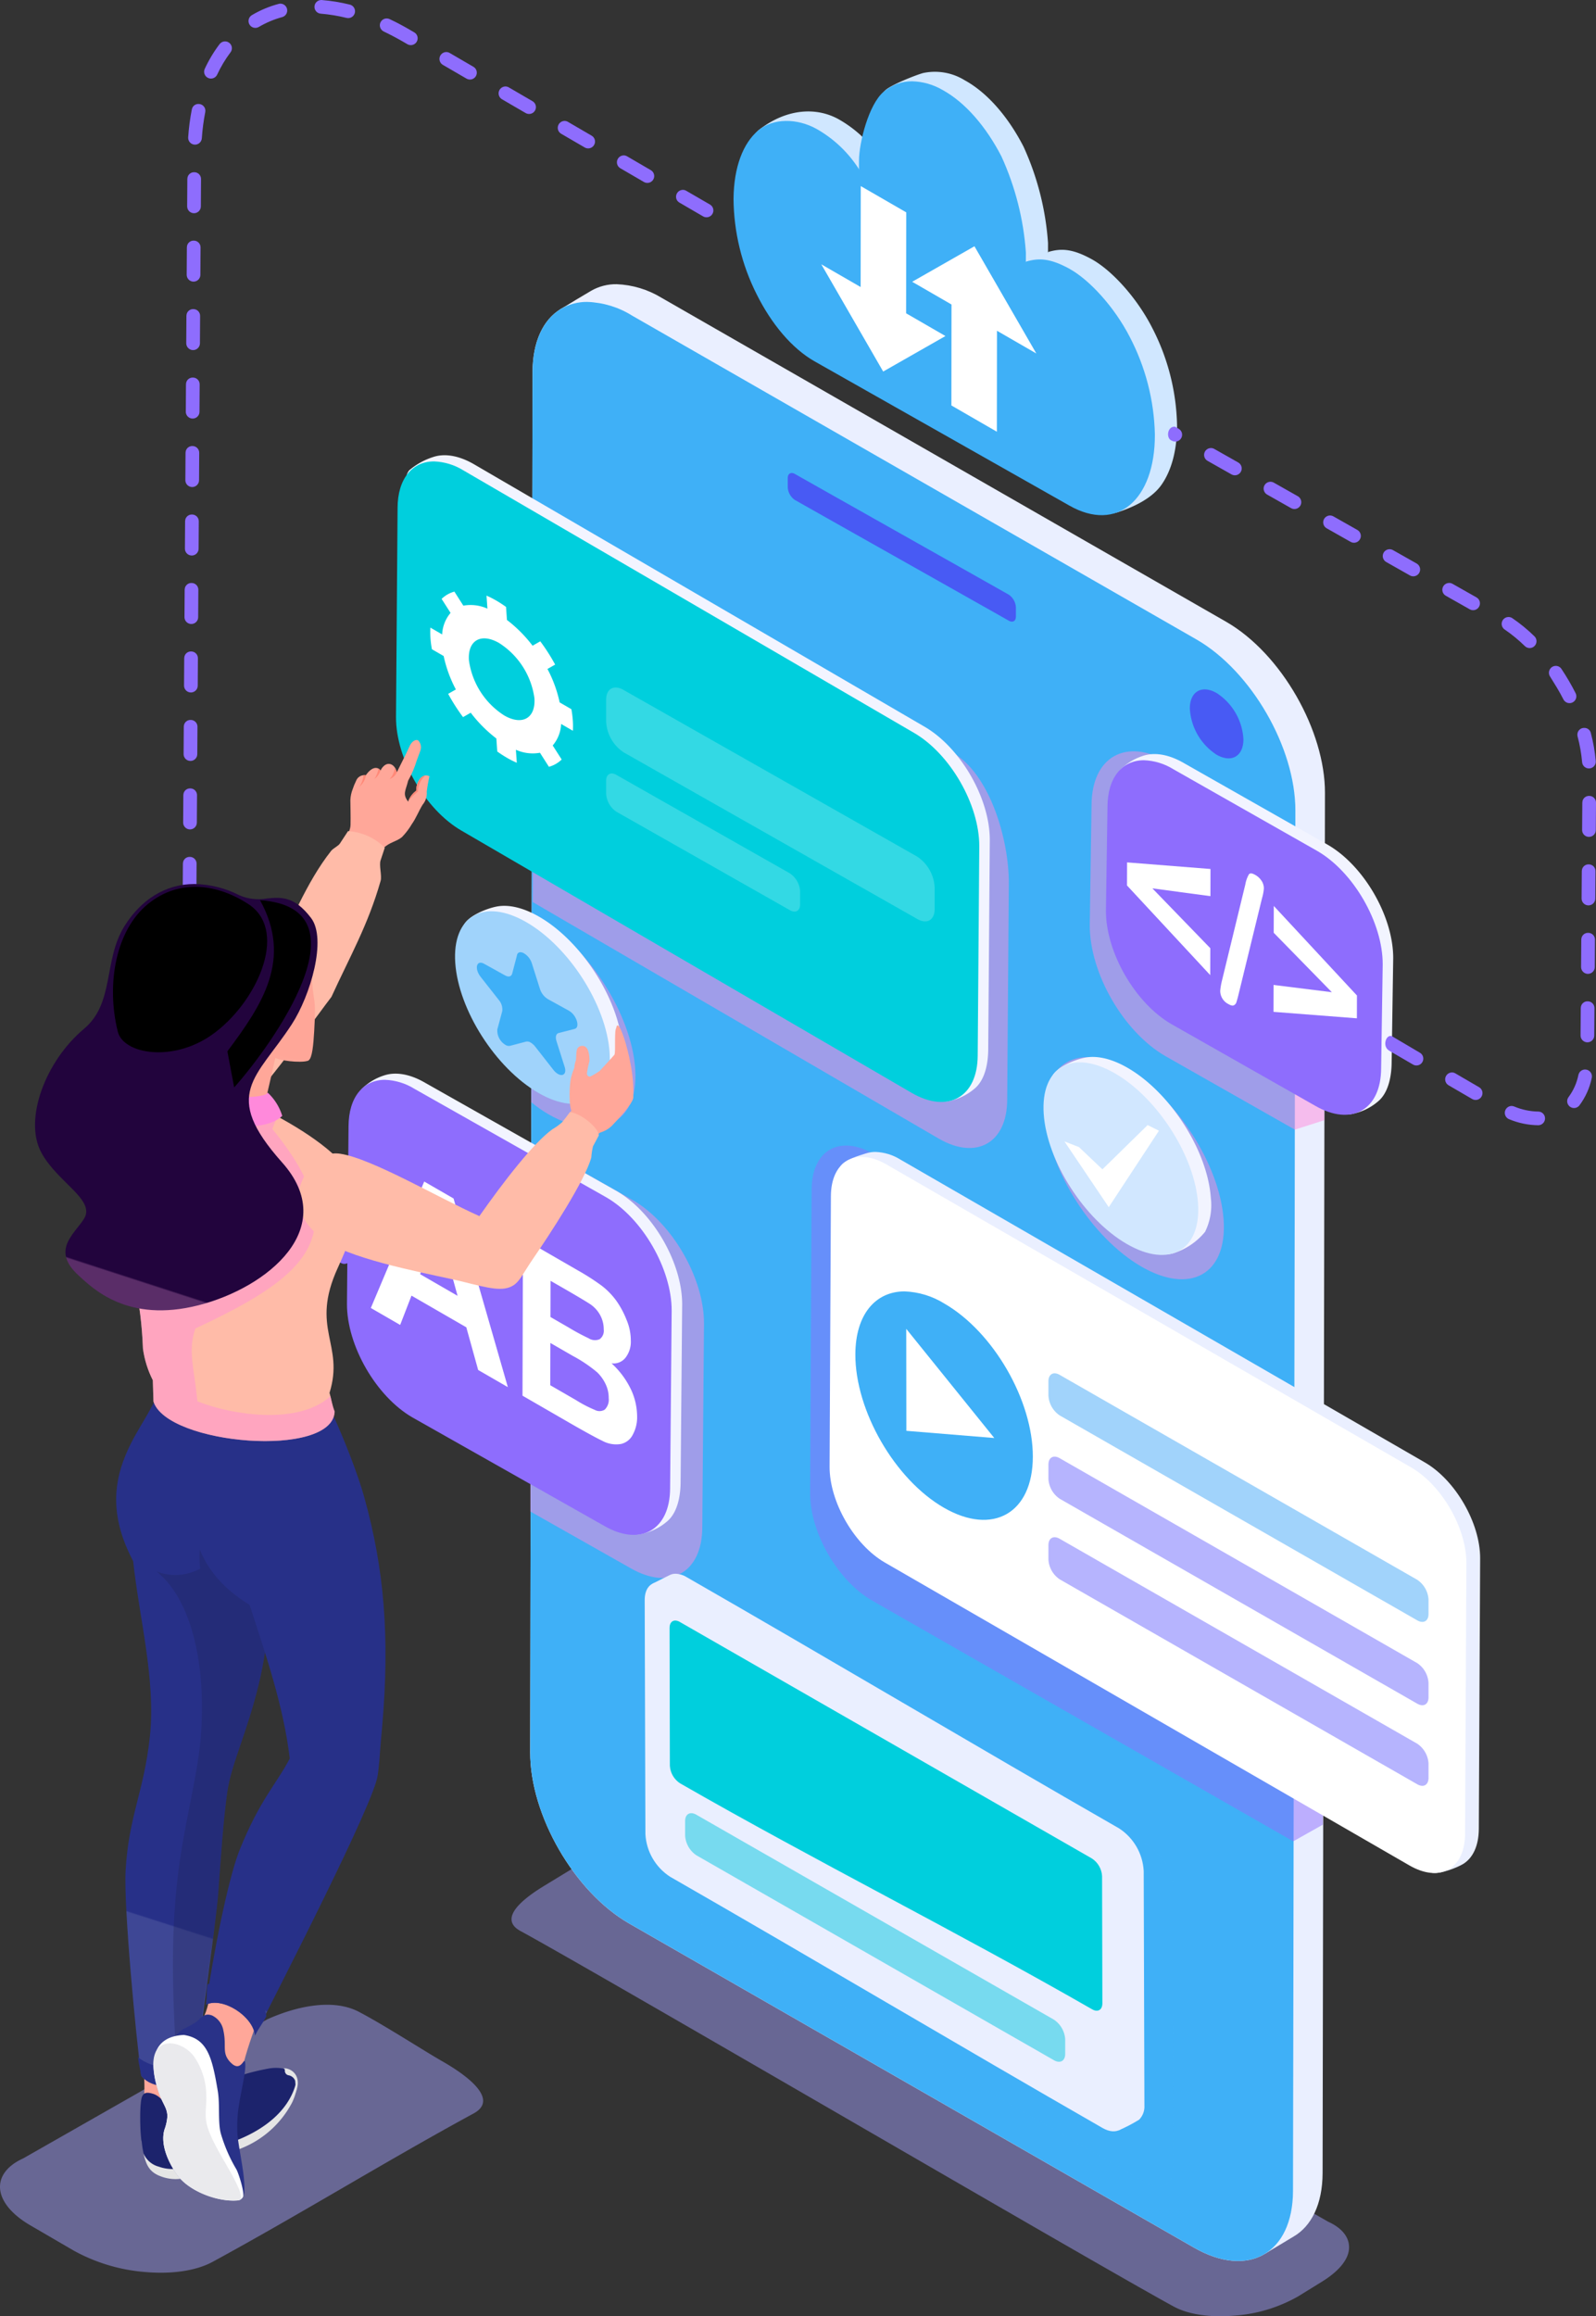 <svg xmlns="http://www.w3.org/2000/svg" xmlns:xlink="http://www.w3.org/1999/xlink" width="250.19" height="362.919" viewBox="0 0 250.19 362.919"><rect x="0" y="0" width="250.19" height="362.919" fill="#333333" stroke="none"/><defs><clipPath id="a"><rect width="250.19" height="362.919" fill="none"></rect></clipPath><clipPath id="b"><path d="M143.165,193.162a1.074,1.074,0,0,0-.093,1.59c1.037,1.056,2.1,2,3.162,3.01a1.073,1.073,0,0,0,1.42-1.609q-1.574-1.4-3.053-2.907a1.089,1.089,0,0,0-.77-.32,1.049,1.049,0,0,0-.665.236m-7.283-7.057a1.117,1.117,0,0,0,.167.342c.853,1.171,1.744,2.323,2.663,3.443a1.073,1.073,0,0,0,1.656-1.365c-.894-1.083-1.761-2.21-2.587-3.345a1.008,1.008,0,0,0-.839-.441,1.074,1.074,0,0,0-1.06,1.365m-5.632-8.841q1.039,1.912,2.172,3.765a1.073,1.073,0,1,0,1.827-1.125q-1.109-1.8-2.116-3.669a1.069,1.069,0,0,0-.893-.558l-.057,0a1.076,1.076,0,0,0-.933,1.587m-4.591-10.3a1.093,1.093,0,0,0,.069.413c.511,1.362,1.064,2.7,1.646,4.03a1.073,1.073,0,0,0,1.961-.873c-.576-1.272-1.109-2.607-1.6-3.915a1.02,1.02,0,0,0-.991-.689,1.057,1.057,0,0,0-1.085,1.033m-2.011-11.325a1.072,1.072,0,0,0-.958,1.284c.289,1.426.632,2.839,1.015,4.242a1.074,1.074,0,0,0,2.1-.138,1.085,1.085,0,0,0-.029-.432c-.373-1.354-.7-2.726-.983-4.1a1.078,1.078,0,0,0-1.044-.858c-.033,0-.067,0-.1,0m-2.089-9.538c.063,1.453.181,2.9.342,4.349a1.073,1.073,0,1,0,2.132-.241c-.157-1.4-.27-2.8-.331-4.206a1.075,1.075,0,0,0-1-1.021l-.071,0a1.071,1.071,0,0,0-1.075,1.121m.11-11.03a1.176,1.176,0,0,0-.031.249l-.028,4.291a1.074,1.074,0,0,0,2.115.262,1.191,1.191,0,0,0,.03-.249l.028-4.291a1.054,1.054,0,0,0-1.085-1.074,1.039,1.039,0,0,0-1.03.812m.069-10.728a1.192,1.192,0,0,0-.031.249l-.028,4.291a1.074,1.074,0,0,0,2.115.262,1.2,1.2,0,0,0,.031-.249l.028-4.291a1.054,1.054,0,0,0-1.085-1.075,1.039,1.039,0,0,0-1.03.812m.069-10.728a1.209,1.209,0,0,0-.03.249l-.028,4.291a1.074,1.074,0,0,0,2.115.263,1.188,1.188,0,0,0,.03-.248l.028-4.291a1.054,1.054,0,0,0-1.085-1.075,1.039,1.039,0,0,0-1.03.812m.069-10.728a1.192,1.192,0,0,0-.03.249l-.028,4.291a1.074,1.074,0,0,0,2.115.262,1.175,1.175,0,0,0,.03-.249l.028-4.291a1.054,1.054,0,0,0-1.085-1.075,1.039,1.039,0,0,0-1.03.812m.07-10.728a1.176,1.176,0,0,0-.031.249l-.028,4.291a1.074,1.074,0,0,0,2.115.262,1.191,1.191,0,0,0,.03-.249l.028-4.291a1.054,1.054,0,0,0-1.085-1.075,1.039,1.039,0,0,0-1.03.812m.069-10.728a1.2,1.2,0,0,0-.031.249l-.028,4.291a1.074,1.074,0,0,0,2.115.262,1.208,1.208,0,0,0,.03-.249l.028-4.291a1.054,1.054,0,0,0-1.085-1.075,1.039,1.039,0,0,0-1.03.812m.069-10.728a1.21,1.21,0,0,0-.03.249l-.028,4.291a1.074,1.074,0,0,0,2.115.263,1.192,1.192,0,0,0,.03-.249l.028-4.291a1.054,1.054,0,0,0-1.085-1.075,1.039,1.039,0,0,0-1.03.812m.069-10.728a1.193,1.193,0,0,0-.03.249l-.028,4.291a1.074,1.074,0,0,0,2.115.263,1.176,1.176,0,0,0,.03-.249l.028-4.291a1.053,1.053,0,0,0-1.084-1.075,1.039,1.039,0,0,0-1.031.812m.07-10.728a1.21,1.21,0,0,0-.03.249l-.028,4.291a1.074,1.074,0,0,0,2.115.262,1.192,1.192,0,0,0,.03-.249l.028-4.291a1.053,1.053,0,0,0-1.084-1.074,1.039,1.039,0,0,0-1.031.812m.07-10.728a1.192,1.192,0,0,0-.03.249l-.028,4.291a1.074,1.074,0,0,0,2.115.262,1.192,1.192,0,0,0,.03-.249l.028-4.291a1.053,1.053,0,0,0-1.084-1.075,1.039,1.039,0,0,0-1.03.812m76.9-7.01a1.1,1.1,0,0,0,.286.242l3.709,2.159a1.074,1.074,0,0,0,1.365-1.613,1.1,1.1,0,0,0-.286-.242L200.553,29.9a1.016,1.016,0,0,0-.535-.154,1.082,1.082,0,0,0-.831,1.766m-76.825-3.718a1.174,1.174,0,0,0-.03.249l-.028,4.291a1.074,1.074,0,0,0,2.115.263,1.2,1.2,0,0,0,.03-.249l.028-4.291a1.053,1.053,0,0,0-1.084-1.074,1.039,1.039,0,0,0-1.03.812m67.553-1.68a1.092,1.092,0,0,0,.286.242l3.708,2.159a1.074,1.074,0,0,0,1.366-1.613,1.11,1.11,0,0,0-.286-.242L191.282,24.5a1.017,1.017,0,0,0-.535-.154,1.082,1.082,0,0,0-.831,1.766m-9.272-5.4a1.114,1.114,0,0,0,.286.242l3.709,2.159A1.074,1.074,0,0,0,186,21.5a1.1,1.1,0,0,0-.286-.241L182.01,19.1a1.018,1.018,0,0,0-.535-.154,1.082,1.082,0,0,0-.831,1.767m-57.55-3.761a1.227,1.227,0,0,0-.06.2,34.73,34.73,0,0,0-.573,4.387,1.073,1.073,0,0,0,2.141.141,33.458,33.458,0,0,1,.538-4.118,1.062,1.062,0,0,0-1.078-1.273,1.025,1.025,0,0,0-.968.661m48.279-1.638a1.1,1.1,0,0,0,.286.242l3.708,2.159a1.074,1.074,0,0,0,1.366-1.613,1.1,1.1,0,0,0-.286-.242l-3.709-2.159a1.016,1.016,0,0,0-.535-.154,1.082,1.082,0,0,0-.831,1.767M162.1,9.92a1.109,1.109,0,0,0,.286.241L166.1,12.32a1.074,1.074,0,0,0,1.365-1.613,1.11,1.11,0,0,0-.286-.242l-3.708-2.159a1.017,1.017,0,0,0-.534-.154A1.082,1.082,0,0,0,162.1,9.92M127.544,6.747a1.157,1.157,0,0,0-.168.177,21.183,21.183,0,0,0-2.317,3.87,1.074,1.074,0,0,0,1.793,1.143,1.132,1.132,0,0,0,.156-.245,19.278,19.278,0,0,1,2.083-3.479,1.071,1.071,0,0,0-1.548-1.466m25.305-2a1.134,1.134,0,0,0,.283.192c1,.48,1.964.987,2.927,1.54l0,0,.77.448a1.074,1.074,0,0,0,1.366-1.612,1.106,1.106,0,0,0-.286-.242l-.786-.457.006,0c-1-.575-2.037-1.134-3.084-1.621a1.071,1.071,0,0,0-1.192,1.751M136.754.581a16.516,16.516,0,0,0-4.311,1.793,1.074,1.074,0,0,0,.9,1.937,1.128,1.128,0,0,0,.2-.094,15.046,15.046,0,0,1,3.685-1.546,1.073,1.073,0,0,0-.285-2.1,1.338,1.338,0,0,0-.19.014M143.319,0a1.074,1.074,0,0,0-.3,2.1,1.157,1.157,0,0,0,.234.041,26.271,26.271,0,0,1,4.038.664,1.073,1.073,0,0,0,.658-2.037,1.305,1.305,0,0,0-.137-.044A27.6,27.6,0,0,0,143.389,0h-.071Z" transform="translate(-121.557 0.001)" fill="none"></path></clipPath><linearGradient id="c" x1="0.001" y1="1.731" x2="0.003" y2="1.731" gradientUnits="objectBoundingBox"><stop offset="0" stop-color="#fd90da"></stop><stop offset="1" stop-color="#8e6dfd"></stop></linearGradient><clipPath id="d"><rect width="250.191" height="362.92" fill="none"></rect></clipPath><clipPath id="e"><path d="M512.379,55.784c-2.362,2-3.849,8-3.866,10.747,0,.782-.006,1.2,0,1.4l.018.025c.006-.068.012-.107.019.027l-.019-.027c0,.014,0,.029,0,.044-.007.1-.013.206-.014-.069a18.914,18.914,0,0,0-6.684-6.335c-3.009-1.665-6.785-1.717-9.132.269s-3.809,5.7-3.855,10.7a33.814,33.814,0,0,0,3.634,14.971c2.3,4.614,5.514,8.48,9.1,10.508q9.861,5.578,19.832,11.22,10,5.662,20.117,11.384c3.685,2.085,7.036,1.9,9.454-.12s3.927-5.86,3.915-11.015a34.643,34.643,0,0,0-3.957-15.346c-2.418-4.691-6.316-8.915-9.411-10.627-3.076-1.7-4.871-1.72-6.861-1.129,0,.274-.008.162-.015.05l0-.045-.019.006c.008-.131.014-.082.019-.006l.017-.005c0-.2,0-.623.005-1.417a43.522,43.522,0,0,0-3.841-15.092C528.457,61.3,525.2,57.467,521.6,55.5a9.96,9.96,0,0,0-4.752-1.351,6.785,6.785,0,0,0-4.466,1.637" transform="translate(-488.836 -54.147)" fill="none"></path></clipPath><linearGradient id="f" x1="-1.168" y1="4.114" x2="-1.165" y2="4.114" gradientUnits="objectBoundingBox"><stop offset="0" stop-color="#6d6afe"></stop><stop offset="1" stop-color="#3fb0f7"></stop></linearGradient><clipPath id="h"><rect width="131.292" height="74.363" fill="none"></rect></clipPath><clipPath id="i"><path d="M375.169,190.359c-1.539.895-3.082,1.844-4.641,2.787-9.319,5.638,42.6,35.706,44.574,37.049l44.491,20.826c-3.519,13.985,11.558,19.961,15.477,26.809L470.409,392.6c.925,21.87-4.708,98.8,10.471,105.274l4.425-2.661c2.789-1.62,4.533-5.064,4.547-9.956l.37-216.235c.027-9.687-6.789-21.8-15.478-26.808L386.215,191.44a14.623,14.623,0,0,0-7.029-2.124,7.776,7.776,0,0,0-4.017,1.043" transform="translate(-369.409 -189.316)" fill="none"></path></clipPath><linearGradient id="j" x1="0.069" y1="1.282" x2="0.07" y2="1.282" gradientUnits="objectBoundingBox"><stop offset="0" stop-color="#d1e8ff"></stop><stop offset="1" stop-color="#eaefff"></stop></linearGradient><clipPath id="l"><path d="M358.089,202.25c-2.691,1.659-4.352,5.065-4.366,9.86l-.371,216.235c-.027,9.846,6.9,21.856,15.478,26.809l88.527,50.777c8.569,4.948,15.552.968,15.58-8.878l.369-216.235c.028-9.847-6.909-21.862-15.477-26.809L369.3,203.233a14.138,14.138,0,0,0-6.965-2.13,7.989,7.989,0,0,0-4.247,1.147" transform="translate(-353.353 -201.103)" fill="none"></path></clipPath><linearGradient id="m" x1="-0.006" y1="1.003" x2="-0.005" y2="1.003" xlink:href="#f"></linearGradient><clipPath id="o"><rect width="74.639" height="97.083" fill="none"></rect></clipPath><clipPath id="p"><path d="M355.262,351.987l65.562,35.105c5.889,3.4,8.847,13.672,8.828,20.441l-.254,33.973c-.02,6.768-4.819,9.5-10.71,6.1l-63.676-37.077Z" transform="translate(-355.013 -351.987)" fill="none" clip-rule="evenodd"></path></clipPath><linearGradient id="q" x1="-0.639" y1="2.428" x2="-0.637" y2="2.428" gradientUnits="objectBoundingBox"><stop offset="0" stop-color="#965cf2"></stop><stop offset="1" stop-color="#ff8adc"></stop></linearGradient><clipPath id="r"><path d="M264.172,314.661l-.246,32.774c-.018,6.529,4.576,14.493,10.264,17.778l70.593,41.1c5.682,3.281,10.313.642,10.331-5.887l.245-32.774c.018-6.53-4.582-14.5-10.263-17.778l-70.594-41.1a9.373,9.373,0,0,0-4.619-1.412c-3.375,0-5.7,2.675-5.712,7.3" transform="translate(-263.926 -307.362)" fill="none"></path></clipPath><linearGradient id="s" x1="-0.286" y1="2.259" x2="-0.284" y2="2.259" gradientUnits="objectBoundingBox"><stop offset="0" stop-color="#1c8ef4"></stop><stop offset="1" stop-color="#00cfdd"></stop></linearGradient><clipPath id="u"><rect width="51.498" height="36.649" fill="none"></rect></clipPath><clipPath id="v"><rect width="30.41" height="21.643" fill="none"></rect></clipPath><clipPath id="w"><rect width="36.766" height="59.271" fill="none"></rect></clipPath><clipPath id="x"><path d="M726.57,508.91c.021-7.543,5.363-10.594,11.932-6.8l24.085,13.671.465,42.5-4.62,1.472-20.289-11.517c-6.571-3.794-11.877-12.993-11.856-20.534Z" transform="translate(-726.286 -500.479)" fill="none" clip-rule="evenodd"></path></clipPath><linearGradient id="y" x1="-3.014" y1="3.606" x2="-3.009" y2="3.606" xlink:href="#q"></linearGradient><clipPath id="z"><path d="M737.313,513.722l-.246,16.266c-.018,6.529,4.575,14.493,10.264,17.778l22.549,12.8c5.682,3.281,10.313.641,10.331-5.888l.245-16.266c.018-6.53-4.582-14.5-10.263-17.778l-22.55-12.8a9.373,9.373,0,0,0-4.619-1.412c-3.375,0-5.7,2.675-5.712,7.3" transform="translate(-737.067 -506.423)" fill="none"></path></clipPath><linearGradient id="aa" x1="-2.223" y1="3.713" x2="-2.22" y2="3.713" xlink:href="#c"></linearGradient><clipPath id="ac"><rect width="27.989" height="34.806" fill="none"></rect></clipPath><clipPath id="ad"><path d="M711.749,737.03c-7.708-4.457-14.431-14.966-15.021-23.483s5.177-11.806,12.885-7.35,14.431,14.972,15.02,23.484-5.182,11.8-12.885,7.35" transform="translate(-696.687 -704.21)" fill="none" clip-rule="evenodd"></path></clipPath><linearGradient id="ae" x1="-3.291" y1="4.977" x2="-3.286" y2="4.977" xlink:href="#q"></linearGradient><clipPath id="af"><rect width="80.375" height="109.017" fill="none"></rect></clipPath><clipPath id="ag"><path d="M540.186,769.988c.018-6.163,4.382-8.657,9.75-5.557l70.387,40.357.006,64.71-4.65,2.617-66.038-37.737c-5.369-3.1-9.705-10.617-9.688-16.779Z" transform="translate(-539.955 -763.099)" fill="none" clip-rule="evenodd"></path></clipPath><linearGradient id="ah" x1="-1.191" y1="1.552" x2="-1.188" y2="1.552" xlink:href="#c"></linearGradient><clipPath id="ai"><path d="M563.643,767.563c-1.043.333-3.468,1-4.056,2.094-.544,1.009.686,2.287.682,3.856l-.208,42.37c-.016,5.516,3.866,12.246,8.673,15.021l82.217,47.451c1.011.584.509,1.783,1.412,1.94,1.286.222,3.909-.809,4.841-1.373,1.525-.923,2.469-2.837,2.476-5.54l.207-42.37c.015-5.517-3.872-12.249-8.671-15.021L569,768.538a7.921,7.921,0,0,0-3.9-1.193,4.757,4.757,0,0,0-1.452.218" transform="translate(-559.448 -767.345)" fill="none"></path></clipPath><linearGradient id="aj" x1="-0.952" y1="1.6" x2="-0.951" y2="1.6" xlink:href="#j"></linearGradient><clipPath id="al"><path d="M570.069,870.116c-.025,8.833,6.179,19.586,13.867,24.024s13.931.872,13.955-7.962-6.184-19.582-13.865-24.016a12.677,12.677,0,0,0-6.243-1.909c-4.559,0-7.695,3.612-7.713,9.862" transform="translate(-570.069 -860.254)" fill="none"></path></clipPath><linearGradient id="am" x1="-2.628" y1="3.586" x2="-2.623" y2="3.586" xlink:href="#f"></linearGradient><clipPath id="ao"><rect width="59.585" height="38.949" fill="none"></rect></clipPath><clipPath id="ar"><rect width="27.215" height="68.28" fill="none"></rect></clipPath><clipPath id="as"><path d="M353.486,760.86l16.048,9.071c6.182,3.57,11.188,12.239,11.167,19.344l-.266,31.924c-.02,7.1-5.059,9.976-11.242,6.406l-15.707-8.879Z" transform="translate(-353.486 -760.86)" fill="none" clip-rule="evenodd"></path></clipPath><linearGradient id="at" x1="-1.454" y1="2.474" x2="-1.449" y2="2.474" xlink:href="#q"></linearGradient><clipPath id="au"><path d="M231.489,726.609l-.246,27.822c-.018,6.528,4.576,14.493,10.264,17.778L271.568,789.2c5.682,3.281,10.313.642,10.331-5.887l.245-27.822c.019-6.53-4.582-14.5-10.263-17.778l-30.062-16.992a9.374,9.374,0,0,0-4.618-1.412c-3.375,0-5.7,2.675-5.712,7.3" transform="translate(-231.243 -719.31)" fill="none"></path></clipPath><linearGradient id="av" x1="-0.4" y1="2.462" x2="-0.397" y2="2.462" xlink:href="#c"></linearGradient><clipPath id="ax"><rect width="80.068" height="95.739" fill="none"></rect></clipPath><clipPath id="ay"><path d="M442.044,1052.508c.007-2.593,1.844-3.643,4.1-2.338,23.931,13.725,47.812,27.934,71.745,41.661a8.993,8.993,0,0,1,4.075,7.059l-.145,43.561c-.007,2.592-1.847,3.64-4.1,2.337-23.932-13.727-47.817-27.937-71.745-41.661a8.987,8.987,0,0,1-4.075-7.059Z" transform="translate(-441.899 -1049.609)" fill="none" clip-rule="evenodd"></path></clipPath><linearGradient id="az" x1="-0.66" y1="1.079" x2="-0.658" y2="1.079" xlink:href="#f"></linearGradient><clipPath id="ba"><path d="M437.626,1048.511l-2.745,1.373,1.58,37.888a8.49,8.49,0,0,0,3.851,6.672c22.614,12.97,45.022,28.121,67.64,41.094a24.328,24.328,0,0,0,3.222-1.679,2.952,2.952,0,0,0,.818-2.251l-.111-36.706a8.5,8.5,0,0,0-3.851-6.671c-22.618-12.973-45.188-26.4-67.8-39.372a3.513,3.513,0,0,0-1.734-.53,2.041,2.041,0,0,0-.867.183" transform="translate(-434.881 -1048.328)" fill="none"></path></clipPath><linearGradient id="bb" x1="-1.249" y1="1.306" x2="-1.247" y2="1.306" xlink:href="#j"></linearGradient><clipPath id="bc"><path d="M429.671,1056.8l.111,36.7a8.491,8.491,0,0,0,3.852,6.672c22.613,12.97,45.186,26.4,67.8,39.372,2.132,1.231,3.87.241,3.877-2.209l-.111-36.7a8.5,8.5,0,0,0-3.851-6.672c-22.618-12.973-45.188-26.4-67.8-39.372a3.517,3.517,0,0,0-1.733-.53c-1.267,0-2.139,1-2.143,2.739" transform="translate(-429.671 -1054.056)" fill="none"></path></clipPath><linearGradient id="bd" x1="-0.802" y1="1.217" x2="-0.799" y2="1.217" xlink:href="#j"></linearGradient><clipPath id="be"><path d="M446.254,1080.662l.046,21.6a3.518,3.518,0,0,0,1.6,2.765c21.533,12.352,43.057,23.055,64.592,35.406.883.51,1.6.1,1.607-.916l-.046-19.953a3.522,3.522,0,0,0-1.6-2.765q-32.3-18.526-64.592-37.056a1.456,1.456,0,0,0-.718-.22c-.525,0-.886.416-.888,1.135" transform="translate(-446.254 -1079.527)" fill="none"></path></clipPath><linearGradient id="bf" x1="-1.144" y1="1.394" x2="-1.141" y2="1.394" xlink:href="#s"></linearGradient><clipPath id="bi"><path d="M831.7,392.567a1.147,1.147,0,0,0,.257.149,12.224,12.224,0,0,0,4.583.95,1.074,1.074,0,0,0,.244-2.117,1.15,1.15,0,0,0-.249-.028,10.1,10.1,0,0,1-3.768-.792,1.066,1.066,0,0,0-.414-.086,1.08,1.08,0,0,0-.652,1.924m-9.513-5.408a1.1,1.1,0,0,0,.286.242l3.709,2.159a1.074,1.074,0,0,0,1.366-1.613,1.107,1.107,0,0,0-.286-.242l-3.708-2.159a1.019,1.019,0,0,0-.535-.154,1.082,1.082,0,0,0-.831,1.767m20.74-1.637a1.148,1.148,0,0,0-.1.266,8.648,8.648,0,0,1-1.54,3.46,1.073,1.073,0,0,0,1.621,1.4l.071-.083a10.757,10.757,0,0,0,1.941-4.309,1.073,1.073,0,0,0-2-.736M813.2,382l3.708,2.159a1.074,1.074,0,0,0,1.366-1.612,1.113,1.113,0,0,0-.286-.242l-4.363-2.574a.621.621,0,0,0-.253-.056c-.8,0-1.265,1.725-.171,2.325m30.031-6.939a1.2,1.2,0,0,0-.031.249l-.032,4.291a1.074,1.074,0,0,0,2.115.264,1.194,1.194,0,0,0,.031-.249l.032-4.291a1.053,1.053,0,0,0-1.084-1.076,1.038,1.038,0,0,0-1.03.811m.08-10.727a1.188,1.188,0,0,0-.031.249l-.032,4.291a1.074,1.074,0,0,0,2.115.264,1.19,1.19,0,0,0,.031-.249l.032-4.291a1.053,1.053,0,0,0-1.084-1.076,1.039,1.039,0,0,0-1.03.811m.08-10.728a1.191,1.191,0,0,0-.031.249l-.032,4.291a1.074,1.074,0,0,0,2.115.264,1.178,1.178,0,0,0,.031-.249l.032-4.291a1.053,1.053,0,0,0-1.084-1.076,1.039,1.039,0,0,0-1.03.811m.08-10.728a1.2,1.2,0,0,0-.031.249l-.032,4.291a1.074,1.074,0,0,0,2.114.265,1.189,1.189,0,0,0,.031-.249l.032-4.291a1.054,1.054,0,0,0-1.085-1.076,1.039,1.039,0,0,0-1.03.811m-.806-10.441a1.168,1.168,0,0,0,.034.315,23.74,23.74,0,0,1,.711,4.035,1.074,1.074,0,0,0,2.134.05,1.111,1.111,0,0,0,.005-.224,26.239,26.239,0,0,0-.774-4.407,1.03,1.03,0,0,0-1.03-.794,1.049,1.049,0,0,0-1.08,1.025m-4.316-9.132c.772,1.244,1.469,2.333,2.134,3.653a1.073,1.073,0,0,0,1.918-.962,36.232,36.232,0,0,0-2.229-3.82,1.048,1.048,0,0,0-.868-.481,1.078,1.078,0,0,0-.956,1.61m-7.083-7.311a23.27,23.27,0,0,1,3.168,2.6,1.074,1.074,0,0,0,1.7-1.273,1.114,1.114,0,0,0-.2-.263,25.255,25.255,0,0,0-3.46-2.837,1.072,1.072,0,0,0-.528-.183l-.064,0a1.073,1.073,0,0,0-.614,1.96m-9.736-5.946a1.065,1.065,0,0,0,.507.653l3.734,2.114a1.073,1.073,0,1,0,1.057-1.867l-3.734-2.114a1.086,1.086,0,0,0-.529-.14,1.075,1.075,0,0,0-1.035,1.355m-9.336-5.284a1.065,1.065,0,0,0,.507.653l3.735,2.114a1.073,1.073,0,0,0,1.057-1.867l-3.735-2.114a1.072,1.072,0,0,0-1.564,1.214m-9.337-5.284a1.064,1.064,0,0,0,.507.653l3.735,2.114a1.073,1.073,0,1,0,1.057-1.867l-3.734-2.114a1.072,1.072,0,0,0-1.564,1.214m-9.337-5.284a1.064,1.064,0,0,0,.507.653l3.734,2.114a1.073,1.073,0,1,0,1.057-1.867l-3.735-2.114a1.072,1.072,0,0,0-1.564,1.214m-9.337-5.285a1.064,1.064,0,0,0,.507.653l3.735,2.114a1.073,1.073,0,1,0,1.057-1.867l-3.734-2.114a1.086,1.086,0,0,0-.529-.14,1.075,1.075,0,0,0-1.035,1.354m-5.1-2.517a1.073,1.073,0,1,0,1.057-1.867l-.553-.313c-.033,0-.065,0-.1,0-1.132,0-1.322,1.859-.408,2.185" transform="translate(-778.513 -284.209)" fill="none"></path></clipPath><linearGradient id="bj" x1="-1.504" y1="2.388" x2="-1.502" y2="2.388" xlink:href="#c"></linearGradient><clipPath id="bl"><rect width="75.735" height="41.983" fill="none"></rect></clipPath><clipPath id="bm"><rect width="16.412" height="32.667" fill="none"></rect></clipPath><clipPath id="bn"><path d="M353.813,640.749l.01-2.7-.094-25.394,1.35-.642c7.7,4.454,14.431,14.972,15.02,23.483.764,11.025-9.1,11.263-16.286,5.255" transform="translate(-353.729 -612.01)" fill="none" clip-rule="evenodd"></path></clipPath><linearGradient id="bo" x1="-1.954" y1="9.084" x2="-1.948" y2="9.084" xlink:href="#q"></linearGradient><clipPath id="bp"><path d="M324.092,634.77l-.76,2.9c-.123.462-.561.584-1.1.285l-3.305-1.833c-1.187-.657-1.562.748-.54,2.051l2.831,3.6a2.275,2.275,0,0,1,.56,1.766L321,646.423a2.631,2.631,0,0,0,1.3,2.428.947.947,0,0,0,.7.13l2.512-.661a.963.963,0,0,1,.7.138,2.512,2.512,0,0,1,.743.663l2.827,3.612a2.5,2.5,0,0,0,.738.665c.765.423,1.386-.027,1.035-1.128l-1.277-4.022c-.211-.656-.075-1.168.332-1.273l2.518-.646c.909-.235.29-2.189-.9-2.849l-3.312-1.826a2.894,2.894,0,0,1-1.226-1.571l-1.272-4.024a2.845,2.845,0,0,0-1.238-1.579,1.175,1.175,0,0,0-.552-.166.537.537,0,0,0-.544.455" transform="translate(-317.79 -634.315)" fill="none"></path></clipPath><linearGradient id="bq" x1="-3.302" y1="9.144" x2="-3.291" y2="9.144" xlink:href="#f"></linearGradient><clipPath id="br"><path d="M234.121,493.786c-.285.6-.558,1.208-.856,1.8l-1.226,2.452c-.261-1.2-1.221-1.662-1.958-1.056a2.108,2.108,0,0,0-.6.8c-.117-.327-1.046-1.067-2.3.717a1.377,1.377,0,0,0-1.526.879,9.893,9.893,0,0,0-.526,1.285,5.175,5.175,0,0,0-.366,1.741c.008,1.183.059,2.464.025,3.877-.036,1.532-1.775,3.473-2.719,4.591l5.69,1.8a31.467,31.467,0,0,1,2.215-2.77c.893-.9,2.021-1.013,2.874-1.711a10.968,10.968,0,0,0,1.561-2.056c.671-.95,1.037-1.977,1.677-3.017a2.785,2.785,0,0,0,.649-2.046,21.889,21.889,0,0,1,.427-2.418c-1.169-.583-2.09.861-2.082,2.266a3.49,3.49,0,0,0-1.261,1.712c-.929-1.215-.376-1.723,0-3.284a15.731,15.731,0,0,0,1.339-3.132c.182-.48.363-.979.558-1.517a1.509,1.509,0,0,0-.338-1.667.423.423,0,0,0-.23-.059c-.273,0-.676.192-1.029.8" transform="translate(-222.071 -492.984)" fill="none"></path></clipPath><linearGradient id="bs" x1="-1.911" y1="10.523" x2="-1.902" y2="10.523" gradientUnits="objectBoundingBox"><stop offset="0" stop-color="#ff8a78"></stop><stop offset="1" stop-color="#ffa799"></stop></linearGradient><clipPath id="bu"><path d="M122.2,555.579c-.288.445-1.072.768-1.405,1.19-4,5.068-6.244,11.318-9.107,16.308-4.353,4.489-12.154,14.609-15.054,17.616a29.266,29.266,0,0,0-4.03,4.733c-2.134,3.433-3.345,7.629-1.886,10.816,4.507,9.838,26.16-21.478,30.129-26.6,2.911-6.364,5.739-11.255,7.712-18.187.22-.771-.266-2.419-.013-3.19q.326-.993.662-1.995a8.877,8.877,0,0,0-5.76-2.6q-.62.931-1.248,1.9" transform="translate(-90.078 -553.678)" fill="none"></path></clipPath><linearGradient id="bv" x1="-0.08" y1="3.228" x2="-0.077" y2="3.228" gradientUnits="objectBoundingBox"><stop offset="0" stop-color="#ff66bc"></stop><stop offset="0.56" stop-color="#ff8adc"></stop><stop offset="1" stop-color="#ffbba8"></stop></linearGradient><clipPath id="bx"><path d="M94.677,1365.9a21.8,21.8,0,0,1,.295,5.874,2.879,2.879,0,0,0,2.621,3.558c2.41.462,6.731-1.862,6.33-4.415-.354-2.251.175-5.047.309-7.208Z" transform="translate(-94.677 -1363.713)" fill="none"></path></clipPath><linearGradient id="by" x1="-2.308" y1="3.488" x2="-2.284" y2="3.488" xlink:href="#bs"></linearGradient><clipPath id="ca"><path d="M85.629,907.072c-1.9,7.437-4.66,9.439-6.807,14.719-1.868,4.592-2.254,9.782,1.259,16.424.958,8.918,3.578,18.627,2.62,27.532-.933,8.664-3.307,12.362-3.8,20.953-.322,5.613,1.616,26.015,2.451,32.175,2.612,3.088,8.768,1.245,8.926-2.428.076-3.658,2.781-21.127,3.158-26.384.359-5.016.787-11.379,1.409-15.7.639-4.436,3.092-9.21,4.958-16.984,3.234-13.481.445-23.083-.9-34.567-1.022-8.744-3.892-15.869-11.444-15.869a13.584,13.584,0,0,0-1.831.129" transform="translate(-77.42 -906.943)" fill="none"></path></clipPath><linearGradient id="cb" x1="0.24" y1="2.048" x2="0.242" y2="2.048" gradientUnits="objectBoundingBox"><stop offset="0" stop-color="#3e4795"></stop><stop offset="1" stop-color="#273088"></stop></linearGradient><clipPath id="cd"><rect width="17.59" height="101.703" fill="none"></rect></clipPath><clipPath id="ce"><path d="M91.978,1364.376c.117,1.013.412,2.207.506,2.9,2.612,3.088,9.408,1.458,9.566-2.215.011-.532.144-1.522.228-2.566-3.719,4.894-8.029,3.594-10.3,1.881" transform="translate(-91.978 -1362.495)" fill="none"></path></clipPath><linearGradient id="cf" x1="-1.635" y1="3.926" x2="-1.616" y2="3.926" xlink:href="#cb"></linearGradient><clipPath id="cg"><path d="M127.259,1316.833l7.745,7.455c.435-4.209,3.881-12.288,4.7-14.6l-8.314-4.277c-1.411,5.3-.915,9.045-4.128,11.419" transform="translate(-127.259 -1305.414)" fill="none"></path></clipPath><linearGradient id="ch" x1="-2.406" y1="2.96" x2="-2.387" y2="2.96" xlink:href="#bs"></linearGradient><clipPath id="cj"><path d="M146.644,924.165c-.529,1.173-1.111,2.346-1.781,1.279l-12.669,4.243c-5.018,8.206-6.839,20.029,5.074,27.26,2.525,7.805,5.316,15.829,6.294,24.072-2.053,3.956-4.634,6.373-7.813,14.206-1.556,3.832-3.731,13.717-5.324,24.367,2.592-1.277,7.374,1.783,7.693,4.817,3.531-7.053,18.792-36.6,19.239-40.831.059-.3.29-2.452.294-2.782.119-1.824.306-3.725.412-4.96,1.2-13.971.284-24.575-2.8-35.678-1.495-5.383-5.316-14.457-7.268-17.49-.09-.14-.181-.2-.272-.2-.341,0-.7.849-1.078,1.7" transform="translate(-128.322 -922.467)" fill="none"></path></clipPath><linearGradient id="ck" x1="0.087" y1="1.807" x2="0.089" y2="1.807" xlink:href="#cb"></linearGradient><clipPath id="cl"><path d="M137.5,1321.042c-.23,1.378-.025,1.77-.237,3.188,2.592-1.277,7.374,1.783,7.693,4.817.618-1.234,1.125-1.73,1.768-3-.054-2.618-4.927-5.247-7.9-5.247a3.187,3.187,0,0,0-1.326.245" transform="translate(-137.262 -1320.797)" fill="none"></path></clipPath><linearGradient id="cm" x1="-2.455" y1="4.347" x2="-2.436" y2="4.347" xlink:href="#cb"></linearGradient><clipPath id="cn"><path d="M70.639,724.692c.116,15.216,5.155,16.743,5.793,32.674a15.665,15.665,0,0,0,1.548,4.95c.041.945.061,2.467.1,3.332,2.154,6.806,28.143,8.971,28.4,1.565-.4-.964-.487-1.884-.8-2.919,2.389-7.724-3.1-10.018,1.307-19.616,3.033-6.6,3.86-10.547,2.432-13.8-3.145-7.172-22.9-15.97-30.538-16.833a6.891,6.891,0,0,0-.769-.044c-4.8,0-7.509,5.288-7.468,10.7" transform="translate(-70.638 -713.995)" fill="none"></path></clipPath><linearGradient id="co" x1="-0.178" y1="2.894" x2="-0.173" y2="2.894" xlink:href="#bv"></linearGradient><clipPath id="cq"><rect width="35.839" height="57.855" fill="none"></rect></clipPath><clipPath id="cr"><path d="M377.89,683.459c-.347.4-.063,3.694-.283,4.182-.85.979-1.256,1.382-2.321,2.549a12.232,12.232,0,0,1-1.415.855c-.367.1-.57-.157-.582-.48a15.363,15.363,0,0,1,.407-1.94c0-1.56-.387-2.444-1.222-2.363a.825.825,0,0,0-.783.73c-.085.364-.062.868-.122,1.506a4.069,4.069,0,0,0-.253,1.208,9.655,9.655,0,0,0-.585,1.833,17.022,17.022,0,0,0-.148,3.017,6.61,6.61,0,0,0,.263,1.855,17.071,17.071,0,0,1-3.051,3.6l3.593,2.74c1.516-1,2.7-2.049,4-2.918a4.4,4.4,0,0,0,1.749-.987c.832-.868,3.282-3.445,3.422-4.458a23.087,23.087,0,0,0-.4-5.153c-.54-3.03-1.592-6.189-2.066-6.189-.1,0-.168.128-.207.411" transform="translate(-367.793 -683.048)" fill="none"></path></clipPath><linearGradient id="cs" x1="-3.454" y1="9.168" x2="-3.444" y2="9.168" xlink:href="#bs"></linearGradient><clipPath id="ct"><path d="M240.151,742.385a9.855,9.855,0,0,1-1.479,1.061c-2.973,2.111-7.792,8.384-11.465,13.618-6.586-2.951-16.828-9-21.774-9.766-3.181-.491-5.267,2.135-6.212,4.737-1.473,4.059,1.373,7.672,5.081,9.629,5.259,2.775,16.691,4.768,20.232,5.658,4.207,1.057,6.391,1.629,8.018.583,1.014-.652,1.541-1.932,3.039-4.115,2.592-3.776,8.152-12.242,9.161-15.907a11.216,11.216,0,0,1,.259-1.744c.309-.591.614-1.163.914-1.711.035-1.1-2.656-3.415-4.514-3.673q-.609.84-1.259,1.631" transform="translate(-198.825 -740.754)" fill="none"></path></clipPath><linearGradient id="cu" x1="-0.759" y1="4.387" x2="-0.755" y2="4.387" xlink:href="#bv"></linearGradient><clipPath id="cv"><path d="M111.893,662.018c.945,2.787,3.388,4.768,4.609,6.583a5.718,5.718,0,0,1,.64,2.494h0a26.934,26.934,0,0,1-2.182,6.26c-.585,2.48,8.466,5.156,11.567,3.809l.065-.6c.8-3.7,1.586-6.841,2.139-9.439,1.441.615,4.981.794,5.294.3-7.419-5.925-15.814-10.649-19.857-10.649a2.146,2.146,0,0,0-2.276,1.242" transform="translate(-111.893 -660.776)" fill="none"></path></clipPath><linearGradient id="cw" x1="-0.839" y1="7.606" x2="-0.831" y2="7.606" xlink:href="#bs"></linearGradient><clipPath id="cy"><path d="M37.345,595.5c-3.312,5.333-1.513,12.037-6.326,16.063-6.054,5.063-9.464,14.18-6.71,19.352,2.5,4.688,8.585,7.445,6.711,10.412-1.549,2.452-5.193,4.912-.858,8.872,2.232,2.039,7.685,7.509,18.815,4.675,10.849-2.762,22.233-12.133,13.093-22.38-9.619-10.783-3.992-13.168,1.525-21.647,2.917-4.484,5.525-13.344,3.026-16.64-2.639-3.481-4.733-3.274-6.915-3.067a7.514,7.514,0,0,1-4.343-.51,16.1,16.1,0,0,0-7.011-1.759c-4.67,0-8.48,2.56-11.008,6.63" transform="translate(-23.342 -588.873)" fill="none"></path></clipPath><linearGradient id="cz" x1="0.147" y1="3.277" x2="0.15" y2="3.277" gradientUnits="objectBoundingBox"><stop offset="0" stop-color="#5a2d68"></stop><stop offset="1" stop-color="#22043d"></stop></linearGradient><clipPath id="db"><rect width="31.037" height="31.435" fill="none"></rect></clipPath><clipPath id="dc"><path d="M96.8,593.636c-5.091-3.436-11.137-4.189-16.029-.2-5.009,4.08-6.584,12.514-4.722,19.994.881,3.537,8.619,4.836,14.786.471,6.9-4.882,11.963-15.926,5.966-20.262" transform="translate(-75.293 -590.739)" fill="none" clip-rule="evenodd"></path></clipPath><linearGradient id="dd" x1="-0.492" y1="7.308" x2="-0.484" y2="7.308" gradientUnits="objectBoundingBox"><stop offset="0" stop-color="#8a4791"></stop><stop offset="1"></stop></linearGradient><clipPath id="de"><path d="M156.661,599.646c5.1,9.281.353,16.365-5.121,23.685l1.067,5.654c5.977-6.724,21.388-28.116,4.054-29.34" transform="translate(-151.54 -599.646)" fill="none" clip-rule="evenodd"></path></clipPath><linearGradient id="df" x1="-1.004" y1="8.828" x2="-0.997" y2="8.828" xlink:href="#dd"></linearGradient></defs><g clip-path="url(#a)"><g transform="translate(28.592 0)"><g clip-path="url(#b)"><rect width="141.272" height="214.372" transform="translate(-58.608 19.182) rotate(-18.128)" fill="url(#c)"></rect></g></g><g transform="translate(0 0)"><g clip-path="url(#d)"><path d="M514.15,55.17a18.983,18.983,0,0,1,6.72,6.386c-.024-.485-.047,1.293-.031-1.455s-1.561-7.186.589-9.41c.852-.881,5-2.5,6-2.757a8.882,8.882,0,0,1,6.5,1.135c3.6,1.969,6.86,5.8,9.226,10.409A43.517,43.517,0,0,1,546.99,74.57c0,2.78-.015.961-.041,1.427,2-.6,3.8-.594,6.9,1.117s6.993,5.936,9.411,10.627a34.722,34.722,0,0,1,3.957,15.346c.009,4.007-.9,7.19-2.46,9.393-1.567,2.221-4.6,3.532-6.742,4.244-6.155,2.138-18.023-10.341-24.284-13.886Q523.761,97.2,513.9,91.619c-3.584-2.028-6.8-5.893-9.1-10.507a33.83,33.83,0,0,1-3.634-14.971c.027-2.923-2.109-7.308.656-9.408,4.3-3.263,8.889-3.467,12.331-1.562" transform="translate(-382.702 -36.494)" fill="#d0e7ff" fill-rule="evenodd"></path></g></g><g transform="translate(114.979 12.736)"><g clip-path="url(#e)"><rect width="88.737" height="87.402" transform="matrix(0.385, -0.923, 0.923, 0.385, -24.393, 58.446)" fill="url(#f)"></rect></g></g><g transform="translate(0 0)"><g clip-path="url(#d)"><path d="M553.54,139.771l-6.167-3.559,9.7,16.8,9.762-5.563-6.165-3.561.017-15.818-7.129-4.116Z" transform="translate(-418.625 -94.798)" fill="#fff" fill-rule="evenodd"></path><path d="M621.231,177.286l6.168,3.559-9.7-16.8-9.762,5.564,6.165,3.561-.017,15.818,7.129,4.116Z" transform="translate(-464.944 -125.46)" fill="#fff" fill-rule="evenodd"></path><g transform="translate(80.192 288.557)" opacity="0.5" style="mix-blend-mode:multiply;isolation:isolate"><g clip-path="url(#h)"><path d="M468.993,1286.376l-100.5-57.4c-3.73-1.7-9.21-3.312-12.868-1.083l-9.36,5.7c-1.883,1.147-8.075,4.954-3.933,7.206,12.184,6.626,90.033,52.111,102.405,58.841,2.34,1.273,5.763,1.733,9.356,1.434a23.51,23.51,0,0,0,10.134-3.018l3.739-2.306c2.643-1.63,4.107-3.411,4.248-5.119.138-1.669-.935-3.216-3.224-4.261" transform="translate(-340.937 -1226.804)" fill="#9e9bf5" fill-rule="evenodd"></path></g></g></g></g><g transform="translate(86.889 44.529)"><g clip-path="url(#i)"><rect width="332.297" height="209.909" transform="translate(-90.775 284.604) rotate(-73.821)" fill="url(#j)"></rect></g></g><g transform="translate(0 0)"><g clip-path="url(#d)"><path d="M353.723,212.111c.013-4.8,1.674-8.2,4.366-9.86,2.835-1.748,6.813-1.558,11.213.983l88.528,50.777c8.568,4.948,15.5,16.962,15.477,26.809l-.369,216.235c-.028,9.845-7.011,13.825-15.58,8.878l-88.527-50.777c-8.579-4.953-15.506-16.963-15.478-26.809Z" transform="translate(-270.241 -153.801)" fill="#fff" fill-rule="evenodd"></path></g></g><g transform="translate(83.112 47.301)"><g clip-path="url(#l)"><rect width="282.906" height="319.291" transform="matrix(0.796, -0.605, 0.605, 0.796, -149.221, 113.277)" fill="url(#m)"></rect></g></g><g transform="translate(0 0)"><g clip-path="url(#d)"><path d="M797.176,469.462c2.32,1.339,4.206.263,4.214-2.4a9.227,9.227,0,0,0-4.187-7.252c-2.319-1.339-4.207-.265-4.214,2.4a9.229,9.229,0,0,0,4.187,7.252" transform="translate(-606.47 -351.216)" fill="#485af4" fill-rule="evenodd"></path><path d="M525.012,315.89c0-.726.516-1.011,1.149-.636,9.2,5.2,24.276,13.684,33.475,18.882a2.57,2.57,0,0,1,1.142,2v1.437c0,.726-.517,1.011-1.149.635-9.2-5.2-24.276-13.684-33.475-18.882a2.567,2.567,0,0,1-1.141-2Z" transform="translate(-401.524 -240.976)" fill="#485af4" fill-rule="evenodd"></path><g transform="translate(83.503 82.792)" opacity="0.5" style="mix-blend-mode:multiply;isolation:isolate"><g clip-path="url(#o)"><g transform="translate(0 -0.001)"><g clip-path="url(#p)"><rect width="106.047" height="119.643" transform="translate(-34.093 13.609) rotate(-21.76)" fill="url(#q)"></rect></g></g></g></g><path d="M270.969,310.55c.006-2.278-.8-3.689.177-4.934a10.819,10.819,0,0,1,3.7-2.067c1.769-.613,4.016-.3,6.457,1.114l70.594,41.1c5.681,3.281,10.281,11.248,10.263,17.778l-.245,32.774c-.005,2.024-.429,4.616-1.982,6.037a8.828,8.828,0,0,1-4.486,2.144c-1.479.121-2.052-1.247-3.863-2.293l-70.593-41.1c-5.688-3.285-10.282-11.249-10.264-17.778Z" transform="translate(-207 -231.923)" fill="#f2f4ff" fill-rule="evenodd"></path></g></g><g transform="translate(62.078 72.295)"><g clip-path="url(#r)"><rect width="137.174" height="136.188" transform="translate(-50.706 57.727) rotate(-48.715)" fill="url(#s)"></rect></g></g><g transform="translate(0 0)"><g clip-path="url(#d)"><g transform="translate(95.017 107.722)" opacity="0.2"><g clip-path="url(#u)"><path d="M403.966,459.9c0-1.742,1.239-2.427,2.757-1.525l46,26.092a6.163,6.163,0,0,1,2.739,4.79V492.7c0,1.743-1.241,2.426-2.757,1.525l-46-26.092a6.161,6.161,0,0,1-2.739-4.79Z" transform="translate(-403.965 -457.978)" fill="#fff" fill-rule="evenodd"></path></g></g><g transform="translate(95.016 121.187)" opacity="0.2"><g clip-path="url(#v)"><path d="M403.965,516.369c0-1.029.732-1.433,1.628-.9l27.164,15.407a3.64,3.64,0,0,1,1.618,2.829v2.036c0,1.029-.733,1.432-1.628.9l-27.164-15.407a3.639,3.639,0,0,1-1.618-2.829Z" transform="translate(-403.964 -515.233)" fill="#fff" fill-rule="evenodd"></path></g></g><path d="M298.367,413.517a12.2,12.2,0,0,1-5.526-8.639c-.217-3.132,1.9-4.343,4.74-2.7a12.213,12.213,0,0,1,5.525,8.639c.217,3.133-1.906,4.342-4.74,2.7m10.54-.974-1.844-1.066a20.067,20.067,0,0,0-1.913-5.24l1.206-.686a29.852,29.852,0,0,0-2.332-3.645l-1.205.688a21.356,21.356,0,0,0-4.019-4.037l-.141-2.039c-.506-.364-1.019-.7-1.538-1a14.8,14.8,0,0,0-1.524-.771l.141,2.039a6.41,6.41,0,0,0-3.772-.468l-1.405-2.2a4.558,4.558,0,0,0-2,1.141l1.4,2.195a5.574,5.574,0,0,0-1.317,3.372l-1.844-1.066a12.577,12.577,0,0,0,.012,1.63,16.2,16.2,0,0,0,.223,1.754l1.844,1.066a20.013,20.013,0,0,0,1.913,5.238l-1.206.688a29.838,29.838,0,0,0,2.331,3.645l1.205-.688a21.342,21.342,0,0,0,4.019,4.037l.141,2.037a17.979,17.979,0,0,0,1.54,1,14.459,14.459,0,0,0,1.523.768l-.141-2.038a6.409,6.409,0,0,0,3.771.468l1.405,2.2a4.567,4.567,0,0,0,2-1.141l-1.405-2.2a5.562,5.562,0,0,0,1.317-3.37l1.844,1.066a12.652,12.652,0,0,0-.012-1.632,16.064,16.064,0,0,0-.223-1.752" transform="translate(-219.33 -301.422)" fill="#fff" fill-rule="evenodd"></path><g transform="translate(170.83 117.718)" opacity="0.5" style="mix-blend-mode:multiply;isolation:isolate"><g clip-path="url(#w)"><g transform="translate(0 0)"><g clip-path="url(#x)"><rect width="53.848" height="69.753" transform="matrix(0.952, -0.307, 0.307, 0.952, -17.946, 3.61)" fill="url(#y)"></rect></g></g></g></g><path d="M744.306,509.612c.006-2.278-.524-3.7.461-4.934a8.645,8.645,0,0,1,3.413-2.068c1.769-.612,4.015-.3,6.457,1.114l22.55,12.8c5.681,3.281,10.281,11.248,10.263,17.778l-.245,16.267c-.005,2.024-.429,4.616-1.982,6.037a8.831,8.831,0,0,1-4.486,2.143c-1.479.121-2.052-1.247-3.864-2.294l-22.549-12.8c-5.688-3.285-10.282-11.249-10.264-17.778Z" transform="translate(-569.05 -384.164)" fill="#f2f4ff" fill-rule="evenodd"></path></g></g><g transform="translate(173.365 119.116)"><g clip-path="url(#z)"><rect width="71.63" height="66.951" transform="translate(-25.522 41.899) rotate(-58.671)" fill="url(#aa)"></rect></g></g><g transform="translate(0 0)"><g clip-path="url(#d)"><path d="M848.8,603.484l13.036,14.031-.009,3.575-13.073-1.013.011-4.217L857.9,617l-9.112-9.316Z" transform="translate(-649.12 -461.538)" fill="#fff" fill-rule="evenodd"></path><path d="M819.733,582.986a2.187,2.187,0,0,1,.347,1.187,7.243,7.243,0,0,1-.287,1.519l-3.687,15.1c-.117.5-.234.888-.318,1.164a.791.791,0,0,1-.431.527c-.179.084-.445.026-.807-.183a2.334,2.334,0,0,1-1.313-2.082,9.986,9.986,0,0,1,.266-1.573l3.672-15.108a4.809,4.809,0,0,1,.55-1.56c.168-.246.514-.215,1,.069a2.7,2.7,0,0,1,1,.94" transform="translate(-621.956 -444.963)" fill="#fff" fill-rule="evenodd"></path><path d="M751.1,578.1l.01-3.616,13.079,1.034-.012,4.254-9.1-1.219,9.081,9.377-.012,4.217Z" transform="translate(-574.43 -439.362)" fill="#fff" fill-rule="evenodd"></path><g transform="translate(163.868 165.637)" opacity="0.5" style="mix-blend-mode:multiply;isolation:isolate"><g clip-path="url(#ac)"><g transform="translate(0 0)"><g clip-path="url(#ad)"><rect width="46.911" height="40.18" transform="translate(-12.492 33.283) rotate(-71.527)" fill="url(#ae)"></rect></g></g></g></g><path d="M700.672,706.939c.812-1.373,3.49-2.459,5.071-2.765,1.845-.356,4.146.141,6.69,1.612,6.678,3.861,12.51,12.979,13.021,20.357a9.473,9.473,0,0,1-.9,5.32,10.5,10.5,0,0,1-4.979,3.365c-8.525,2.462-21.29-23.849-18.9-27.888" transform="translate(-535.643 -538.461)" fill="#f2f4ff" fill-rule="evenodd"></path><path d="M708.5,736.136c-6.682-3.863-12.51-12.974-13.021-20.356s4.488-10.235,11.17-6.372,12.51,12.978,13.02,20.357S715.176,740,708.5,736.136" transform="translate(-531.866 -541.231)" fill="#d1e7ff" fill-rule="evenodd"></path><path d="M722.466,749.452l1.772.886-7.867,11.976-6.945-10.3,2.286.894,3.668,3.482Z" transform="translate(-542.562 -573.173)" fill="#fff" fill-rule="evenodd"></path><g transform="translate(127.003 179.488)" opacity="0.5" style="mix-blend-mode:multiply;isolation:isolate"><g clip-path="url(#af)"><g transform="translate(0 0)"><g clip-path="url(#ag)"><rect width="98.888" height="123.362" transform="translate(-19.487 1.767) rotate(-10.289)" fill="url(#ah)"></rect></g></g></g></g></g></g><g transform="translate(131.588 180.487)"><g clip-path="url(#ai)"><rect width="125.043" height="114.391" transform="translate(-14.634 111.353) rotate(-82.718)" fill="url(#aj)"></rect></g></g><g transform="translate(0 0)"><g clip-path="url(#d)"><path d="M553.1,776.821c.016-5.517,3.923-7.75,8.728-4.974L644.049,819.3c4.8,2.772,8.688,9.5,8.672,15.021l-.207,42.369c-.016,5.517-3.929,7.747-8.73,4.975l-82.217-47.451c-4.806-2.775-8.688-9.5-8.672-15.021Z" transform="translate(-422.848 -589.388)" fill="#fff" fill-rule="evenodd"></path></g></g><g transform="translate(134.086 202.34)"><g clip-path="url(#al)"><rect width="47.311" height="45.826" transform="matrix(0.633, -0.775, 0.775, 0.633, -18.798, 22.99)" fill="url(#am)"></rect></g></g><g transform="translate(0 0)"><g clip-path="url(#d)"><path d="M603.981,885.193,604,901.171l13.785,1.128Z" transform="translate(-461.919 -676.987)" fill="#fff" fill-rule="evenodd"></path><g transform="translate(164.352 215.175)" opacity="0.5"><g clip-path="url(#ao)"><path d="M698.746,916.072c0-1.133.805-1.578,1.792-.991l56.011,32.084a4.009,4.009,0,0,1,1.781,3.115v2.241c0,1.133-.807,1.577-1.792.992l-56.011-32.085a4.006,4.006,0,0,1-1.781-3.114Z" transform="translate(-698.745 -914.822)" fill="#44a7f7" fill-rule="evenodd"></path></g></g><g transform="translate(164.352 228.231)" opacity="0.5"><g clip-path="url(#ao)"><path d="M698.746,971.578c0-1.133.805-1.578,1.792-.991l56.011,32.084a4.01,4.01,0,0,1,1.781,3.115v2.241c0,1.133-.807,1.577-1.792.992l-56.011-32.085a4.006,4.006,0,0,1-1.781-3.114Z" transform="translate(-698.745 -970.328)" fill="#6d6afd" fill-rule="evenodd"></path></g></g><g transform="translate(164.352 240.857)" opacity="0.5"><g clip-path="url(#ao)"><path d="M698.746,1025.259c0-1.133.805-1.578,1.792-.991l56.011,32.084a4.011,4.011,0,0,1,1.781,3.115v2.241c0,1.133-.807,1.577-1.792.992l-56.011-32.085a4.006,4.006,0,0,1-1.781-3.114Z" transform="translate(-698.745 -1024.009)" fill="#6d6afd" fill-rule="evenodd"></path></g></g><g transform="translate(83.143 178.962)" opacity="0.5" style="mix-blend-mode:multiply;isolation:isolate"><g clip-path="url(#ar)"><g clip-path="url(#as)"><rect width="49.527" height="75.386" transform="translate(-22.49 8.134) rotate(-19.884)" fill="url(#at)"></rect></g></g></g><path d="M238.483,722.5c.006-2.277-.524-3.7.461-4.934a8.648,8.648,0,0,1,3.413-2.068c1.769-.612,4.015-.3,6.457,1.114L278.876,733.6c5.681,3.281,10.281,11.248,10.263,17.778l-.245,27.822c-.005,2.024-.43,4.617-1.982,6.037a8.835,8.835,0,0,1-4.486,2.143c-1.479.12-2.052-1.247-3.864-2.294L248.5,768.1c-5.688-3.285-10.282-11.248-10.264-17.778Z" transform="translate(-182.202 -546.978)" fill="#f2f4ff" fill-rule="evenodd"></path></g></g><g transform="translate(54.391 169.189)"><g clip-path="url(#au)"><rect width="88.707" height="80.087" transform="translate(-31.105 55.876) rotate(-60.91)" fill="url(#av)"></rect></g></g><g transform="translate(0 0)"><g clip-path="url(#d)"><path d="M275.3,802.627l-.016,5.67,2.825,1.63a34.76,34.76,0,0,0,3.153,1.7,1.844,1.844,0,0,0,1.729.148,1.636,1.636,0,0,0,.644-1.539,4.632,4.632,0,0,0-.532-2.18,4.844,4.844,0,0,0-1.612-1.784c-.427-.284-1.661-1.035-3.712-2.22Zm-20.445-1.039,5.866,3.387-2.979-10.822Zm.638-14.516,4.6,2.654,8.511,29.557-4.655-2.686-1.857-6.688-8.592-4.961-1.776,4.59-4.6-2.656Zm28.322,35.714a2.174,2.174,0,0,0,.6-1.769,4.97,4.97,0,0,0-.454-2.134,6.378,6.378,0,0,0-1.331-1.9,21.756,21.756,0,0,0-3.858-2.6l-3.5-2.02-.019,6.624,4.026,2.324a19.7,19.7,0,0,0,2.974,1.548,1.533,1.533,0,0,0,1.562-.067m4.042-3.243a10.084,10.084,0,0,1,1.01,4.29,5.688,5.688,0,0,1-.683,2.9,2.739,2.739,0,0,1-1.846,1.451,4.5,4.5,0,0,1-2.93-.5c-.708-.331-2.435-1.251-5.194-2.845l-7.313-4.221.069-24.6,8.582,4.955a36.568,36.568,0,0,1,3.779,2.426,11.418,11.418,0,0,1,2.263,2.325,13.866,13.866,0,0,1,1.62,3.015,8.276,8.276,0,0,1,.666,3.223,4.089,4.089,0,0,1-.828,2.7,2.391,2.391,0,0,1-2.194.889,13.126,13.126,0,0,1,3,4" transform="translate(-188.993 -601.945)" fill="#fff" fill-rule="evenodd"></path><g transform="translate(103.939 246.879)" opacity="0.5" style="mix-blend-mode:multiply;isolation:isolate"><g clip-path="url(#ax)"><g transform="translate(0)"><g clip-path="url(#ay)"><rect width="124.165" height="117.805" transform="matrix(0.497, -0.868, 0.868, 0.497, -41.93, 72.48)" fill="url(#az)"></rect></g></g></g></g></g></g><g transform="translate(102.288 246.577)"><g clip-path="url(#ba)"><rect width="80.509" height="90.198" transform="translate(-3.455 0.137) rotate(-2.273)" fill="url(#bb)"></rect></g></g><g transform="translate(101.063 247.924)"><g clip-path="url(#bc)"><rect width="106.7" height="99.86" transform="matrix(0.327, -0.945, 0.945, 0.327, -26.821, 77.427)" fill="url(#bd)"></rect></g></g><g transform="translate(104.963 253.915)"><g clip-path="url(#be)"><rect width="84.492" height="87.56" transform="translate(-23.699 50.241) rotate(-64.747)" fill="url(#bf)"></rect></g></g><g transform="translate(0 0)"><g clip-path="url(#d)"><g transform="translate(107.398 284.095)" opacity="0.5"><g clip-path="url(#ao)"><path d="M456.605,1209.084c0-1.133.805-1.578,1.792-.992l56.011,32.084a4.01,4.01,0,0,1,1.781,3.115v2.241c0,1.133-.807,1.578-1.792.992l-56.011-32.085a4.006,4.006,0,0,1-1.781-3.114Z" transform="translate(-456.604 -1207.834)" fill="#04c6df" fill-rule="evenodd"></path></g></g></g></g><g transform="translate(183.114 66.849)"><g clip-path="url(#bi)"><rect width="108.003" height="127.822" transform="translate(-42.901 20.33) rotate(-25.529)" fill="url(#bj)"></rect></g></g><g transform="translate(0 0)"><g clip-path="url(#d)"><g transform="translate(0 314.11)" opacity="0.5" style="mix-blend-mode:multiply;isolation:isolate"><g clip-path="url(#bl)"><path d="M3.616,1359.528l38.238-21.778c4.168-1.9,10.134-3.421,14.382-1.21,3.87,2.014,10.245,6.136,13.063,7.743,2.141,1.221,9.573,5.674,4.944,8.191-13.617,7.4-27.093,15.732-40.92,23.254-2.615,1.423-6.441,1.937-10.457,1.6a27.7,27.7,0,0,1-11.325-3.372q-3.447-2.005-6.781-3.947c-3-1.747-4.59-3.811-4.747-5.72-.154-1.865,1.045-3.594,3.6-4.762" transform="translate(0 -1335.445)" fill="#9e9bf5" fill-rule="evenodd"></path></g></g><g transform="translate(83.201 143.951)" opacity="0.5" style="mix-blend-mode:multiply;isolation:isolate"><g clip-path="url(#bm)"><g transform="translate(0 0)"><g clip-path="url(#bn)"><rect width="37.389" height="23.485" transform="translate(-6.546 33.466) rotate(-78.933)" fill="url(#bo)"></rect></g></g></g></g><path d="M308.493,606.293c.812-1.373,3.49-2.459,5.071-2.765,1.845-.356,4.146.141,6.69,1.612,6.678,3.861,12.51,12.978,13.021,20.357a9.473,9.473,0,0,1-.9,5.32,10.5,10.5,0,0,1-4.978,3.365c-8.525,2.463-21.29-23.849-18.9-27.889" transform="translate(-235.709 -461.488)" fill="#f2f4ff" fill-rule="evenodd"></path><path d="M316.319,635.49c-6.682-3.863-12.51-12.974-13.021-20.357s4.488-10.235,11.17-6.372,12.51,12.978,13.021,20.357S323,639.351,316.319,635.49" transform="translate(-231.932 -464.258)" fill="#a0d3fb" fill-rule="evenodd"></path></g></g><g transform="translate(74.747 149.197)"><g clip-path="url(#bp)"><rect width="21.742" height="23.594" transform="translate(-5.981 1.734) rotate(-17.348)" fill="url(#bq)"></rect></g></g><g transform="translate(52.233 115.955)"><g clip-path="url(#br)"><rect width="24.791" height="23.658" transform="translate(-9.252 13.224) rotate(-55.021)" fill="url(#bs)"></rect></g></g><g transform="translate(0 0)"><g clip-path="url(#d)"><path d="M249.768,512.539c-.831.12-1.417,1.266-1.411,2.388a3.407,3.407,0,0,0-1.228,1.627,7.725,7.725,0,0,1,1.495-1.489,3.565,3.565,0,0,1,1.144-2.526m-4.347-.714-.106.212a2.146,2.146,0,0,0-.31-.753,3.041,3.041,0,0,1-.811,1.8,2.03,2.03,0,0,0,1.227-1.263m-2.669-.062a.7.7,0,0,0-.3-.306,4.828,4.828,0,0,1-.639,1.631,2.729,2.729,0,0,0,.94-1.324m-2.267.7-.026.037a1.992,1.992,0,0,0-.365-.008,3.708,3.708,0,0,1-.664,1.823,2.95,2.95,0,0,0,1.055-1.852" transform="translate(-183.114 -391.024)" fill="#ff8978" fill-rule="evenodd"></path></g></g><g transform="translate(21.187 130.231)"><g clip-path="url(#bu)"><rect width="69.53" height="73.863" transform="translate(-30.859 22.765) rotate(-37.157)" fill="url(#bv)"></rect></g></g><g transform="translate(0 0)"><g clip-path="url(#d)"><path d="M103.27,1380.594c.635-.121,3.468-.92,3.736-1.013a36.668,36.668,0,0,1,7.128-2.018c2.086-.312,4.993.3,4.061,3.465-1.248,4.24-4.9,7.334-8.482,8.83-1.27.531-2.867.655-4.391,1.418-1.181.591-1.44,1.569-2.317,2.225a6.1,6.1,0,0,1-5.7.752c-1.889-.648-2.58-1.444-3.031-3.729-.414-2.1-.47-5.889.046-7.374l.068.005c.079,1.445.878,2.378,2.648,2.718,2.41.462,6.731-1.862,6.33-4.414-.044-.281-.074-.57-.093-.865" transform="translate(-71.848 -1053.491)" fill="#1c236c" fill-rule="evenodd"></path><path d="M119.2,1381.7c.99,1.166.345,3.147-.225,4.385a15.451,15.451,0,0,1-7.949,7.212c-1.271.531-2.846.83-4.369,1.593-1.181.591-1.418,1.415-2.3,2.072a6.378,6.378,0,0,1-5.834.8c-1.784-.612-2.421-1.61-2.867-3.645a3.593,3.593,0,0,0,2.385,2.068,6.38,6.38,0,0,0,5.834-.8c.877-.657,1.115-1.481,2.3-2.072,1.523-.763,3.317-.93,4.588-1.462,3.581-1.5,7.451-4.174,8.7-8.414a2.033,2.033,0,0,0-.263-1.737" transform="translate(-73.158 -1056.71)" fill="#e5e5e5" fill-rule="evenodd"></path></g></g><g transform="translate(22.269 320.759)"><g clip-path="url(#bx)"><rect width="9.647" height="12.085" fill="url(#by)"></rect></g></g><g transform="translate(0 0)"><g clip-path="url(#d)"><path d="M104.2,1386.6a4.23,4.23,0,0,0,1.656.24c1.157,4.336-7.948,13.656-12.181,7.426-.246-1.026-.372-5.885.06-6.959.288-.717.82-.733,1.686-.482,1.843.533,2.41,2.956,3.677,3.2,1.506.294,2.462-.791,3.014-1.96.592-1.255.423-2.664.734-3.289.35-.7,1-.276.887.052a1.8,1.8,0,0,0,.467,1.768" transform="translate(-71.471 -1058.777)" fill="#1c236c" fill-rule="evenodd"></path><path d="M189.785,1378.875a1.359,1.359,0,0,1,1,.835,8.984,8.984,0,0,1,.005,2.049c1-2.269-.018-3.46-.98-3.835a1.825,1.825,0,0,0-.845-.141c.217.13.215.221.209.331a.711.711,0,0,0,.612.762" transform="translate(-144.518 -1053.709)" fill="#e5e5e5" fill-rule="evenodd"></path></g></g><g transform="translate(18.21 213.322)"><g clip-path="url(#ca)"><rect width="117.686" height="59.48" transform="translate(-33.515 104.844) rotate(-72.696)" fill="url(#cb)"></rect></g></g><g transform="translate(0 0)"><g clip-path="url(#d)"><g transform="translate(24.497 224.967)" opacity="0.3" style="mix-blend-mode:multiply;isolation:isolate"><g clip-path="url(#cd)"><path d="M118.575,956.45a33,33,0,0,1,.771,4.225c1.312,11.488,4.13,21.086.9,34.567-1.865,7.774-4.318,12.548-4.957,16.984-.622,4.32-1.05,10.684-1.409,15.7-.376,5.257-3.3,23.1-3.371,26.758a3.488,3.488,0,0,1-2.97,3.47c-.745-11.969-1.332-22.6.115-33.761.949-7.316,3.017-15.025,3.463-20.62.987-12.358-1.854-22.13-6.964-26.089a8.131,8.131,0,0,0,6.882-.427c-.824-7.2,3.364-14.775,7.544-20.807" transform="translate(-104.15 -956.45)" fill="#1e2353" fill-rule="evenodd"></path></g></g></g></g><g transform="translate(21.634 320.472)"><g clip-path="url(#ce)"><rect width="12.544" height="11.245" transform="matrix(0.922, -0.387, 0.387, 0.922, -2.811, 1.181)" fill="url(#cf)"></rect></g></g><g transform="translate(29.933 307.046)"><g clip-path="url(#cg)"><rect width="12.442" height="18.874" fill="url(#ch)"></rect></g></g><g transform="translate(0 0)"><g clip-path="url(#d)"><path d="M114.449,1349.51c-1.442-1.512-.57-2.515-1.121-5a3.2,3.2,0,0,0-1.794-2.367c-1.319-.469-1.648.482-2.653,1.149-1.321.876-2.076.807-2.959,2.058-3.7.942-3.988,4.252-3.113,7.572.811,3.08,1.685,3.384,1.74,5a7.388,7.388,0,0,1-.457,2.115c-.751,2.556.918,5.638,2.081,7.206,1.794,2.418,6.21,4.18,9.456,3.882.626-.057.929-.635.982-1.4.163-2.3-.791-6.223-1.065-8.775a20.59,20.59,0,0,1,.227-4.779c.4-2.542,1.1-5.221.984-6.508-.131-1.433-.565,1.663-2.306-.162" transform="translate(-78.311 -1026.363)" fill="#293288" fill-rule="evenodd"></path><path d="M107.087,1355.564c-4.906.245-5.21,4.167-4.285,7.718.8,3.082,1.685,3.384,1.741,5a7.372,7.372,0,0,1-.457,2.115c-.751,2.556.918,5.638,2.081,7.206,1.794,2.418,6.21,4.181,9.455,3.882a.99.99,0,0,0,.759-.508c.336-.539-.621-3.6-1.009-4.341a24.18,24.18,0,0,1-2.469-5.7c-.449-1.777-.11-4.512-.458-6.584-.877-5.213-1.6-8.246-5.358-8.795" transform="translate(-78.305 -1036.722)" fill="#fff" fill-rule="evenodd"></path><path d="M102.168,1364.677a13.255,13.255,0,0,0,.464,2.885c.8,3.082,1.685,3.384,1.74,5a7.39,7.39,0,0,1-.457,2.115c-.751,2.556.918,5.638,2.081,7.205,1.794,2.418,6.21,4.18,9.456,3.882a.9.9,0,0,0,.445-.164,4.09,4.09,0,0,0-.458-1.959c-1.342-3.1-4.649-7.515-5-10.438-.171-1.409.093-2.535.034-3.807a10.853,10.853,0,0,0-1.931-6.186c-1.926-2.592-6.517-3.359-6.37,1.461" transform="translate(-78.134 -1041.002)" fill="#eaeaed" fill-rule="evenodd"></path></g></g><g transform="translate(30.183 216.973)"><g clip-path="url(#cj)"><rect width="106.89" height="72.667" transform="translate(-41.039 84.86) rotate(-65.836)" fill="url(#ck)"></rect></g></g><g transform="translate(32.285 310.665)"><g clip-path="url(#cl)"><rect width="12.528" height="12.52" transform="matrix(0.71, -0.704, 0.704, 0.71, -4.125, 4.09)" fill="url(#cm)"></rect></g></g><g transform="translate(16.615 167.939)"><g clip-path="url(#cn)"><rect width="54.145" height="68.771" transform="translate(-14.739 3.802) rotate(-14.503)" fill="url(#co)"></rect></g></g><g transform="translate(0 0)"><g clip-path="url(#d)"><g transform="translate(16.615 167.939)" opacity="0.5" style="mix-blend-mode:multiply;isolation:isolate"><g clip-path="url(#cq)"><path d="M106.477,767.212a16.74,16.74,0,0,1-.656-2.394c-4.977,4.516-15.135,3.028-20.849.806-.573-5.609-1.5-7.946-.32-11.416,6.089-2.858,11.138-5.545,14.461-8.6,5.885-5.408,6.357-11.966-2.4-22.663l.8-1.975c-6.71-3.636-14.471-6.464-18.634-6.934-5.278-.6-8.281,4.961-8.238,10.653.115,15.215,5.155,16.743,5.794,32.674a15.646,15.646,0,0,0,1.548,4.95c.041.945.061,2.467.1,3.332,2.153,6.806,28.143,8.971,28.4,1.565" transform="translate(-70.638 -713.995)" fill="#ff8fd5" fill-rule="evenodd"></path></g></g></g></g><g transform="translate(86.509 160.66)"><g clip-path="url(#cr)"><rect width="23.512" height="22.198" transform="translate(-9.482 12.527) rotate(-52.875)" fill="url(#cs)"></rect></g></g><g transform="translate(46.766 174.233)"><g clip-path="url(#ct)"><rect width="55.423" height="44.919" transform="translate(-11.293 4.382) rotate(-23.217)" fill="url(#cu)"></rect></g></g><g transform="translate(26.318 155.421)"><g clip-path="url(#cv)"><rect width="27.92" height="27.67" transform="translate(-6.583 2.22) rotate(-18.641)" fill="url(#cw)"></rect></g></g><g transform="translate(0 0)"><g clip-path="url(#d)"><path d="M131.246,623.992c-.822.536-6.663-1.406-7.135-1.382-4.544.225-9.434-.145-10.336-1.485-1.221-1.815-3.664-3.8-4.609-6.583-1.511-4.454-1.216-9.477,2.856-12.975,7.081-6.081,18.19-1.624,19.781,5.263.652,2.825-.156,3.06-.023,4.952.246,3.486.641,2.172.32,7.688-.122,2.1-.31,4.167-.855,4.523" transform="translate(-82.848 -457.879)" fill="#ffa698" fill-rule="evenodd"></path><path d="M124.7,717.136c.249,2.256,6.6,3.846,10.449,2.949.413-.1.669-.174.817-.436a8.269,8.269,0,0,1,2.283,3.646c-3.328,3.208-13.846,1.327-15.123-2.431a2.827,2.827,0,0,1,1.575-3.728" transform="translate(-94.005 -548.458)" fill="#ff89db" fill-rule="evenodd"></path></g></g><g transform="translate(5.49 138.509)"><g clip-path="url(#cy)"><rect width="80.772" height="68.418" transform="translate(-21.93 62.328) rotate(-72.091)" fill="url(#cz)"></rect></g></g><g transform="translate(0 0)"><g clip-path="url(#d)"><g transform="translate(17.71 138.948)" style="mix-blend-mode:screen;isolation:isolate"><g clip-path="url(#db)"><g transform="translate(0 0)"><g clip-path="url(#dc)"><rect width="31.159" height="30.972" transform="translate(-3.563 27.312) rotate(-85.09)" fill="url(#dd)"></rect></g></g><g transform="translate(17.934 2.095)"><g clip-path="url(#de)"><rect width="31.154" height="24.884" transform="translate(-2.502 29.125) rotate(-85.09)" fill="url(#df)"></rect></g></g></g></g></g></g></g></svg>